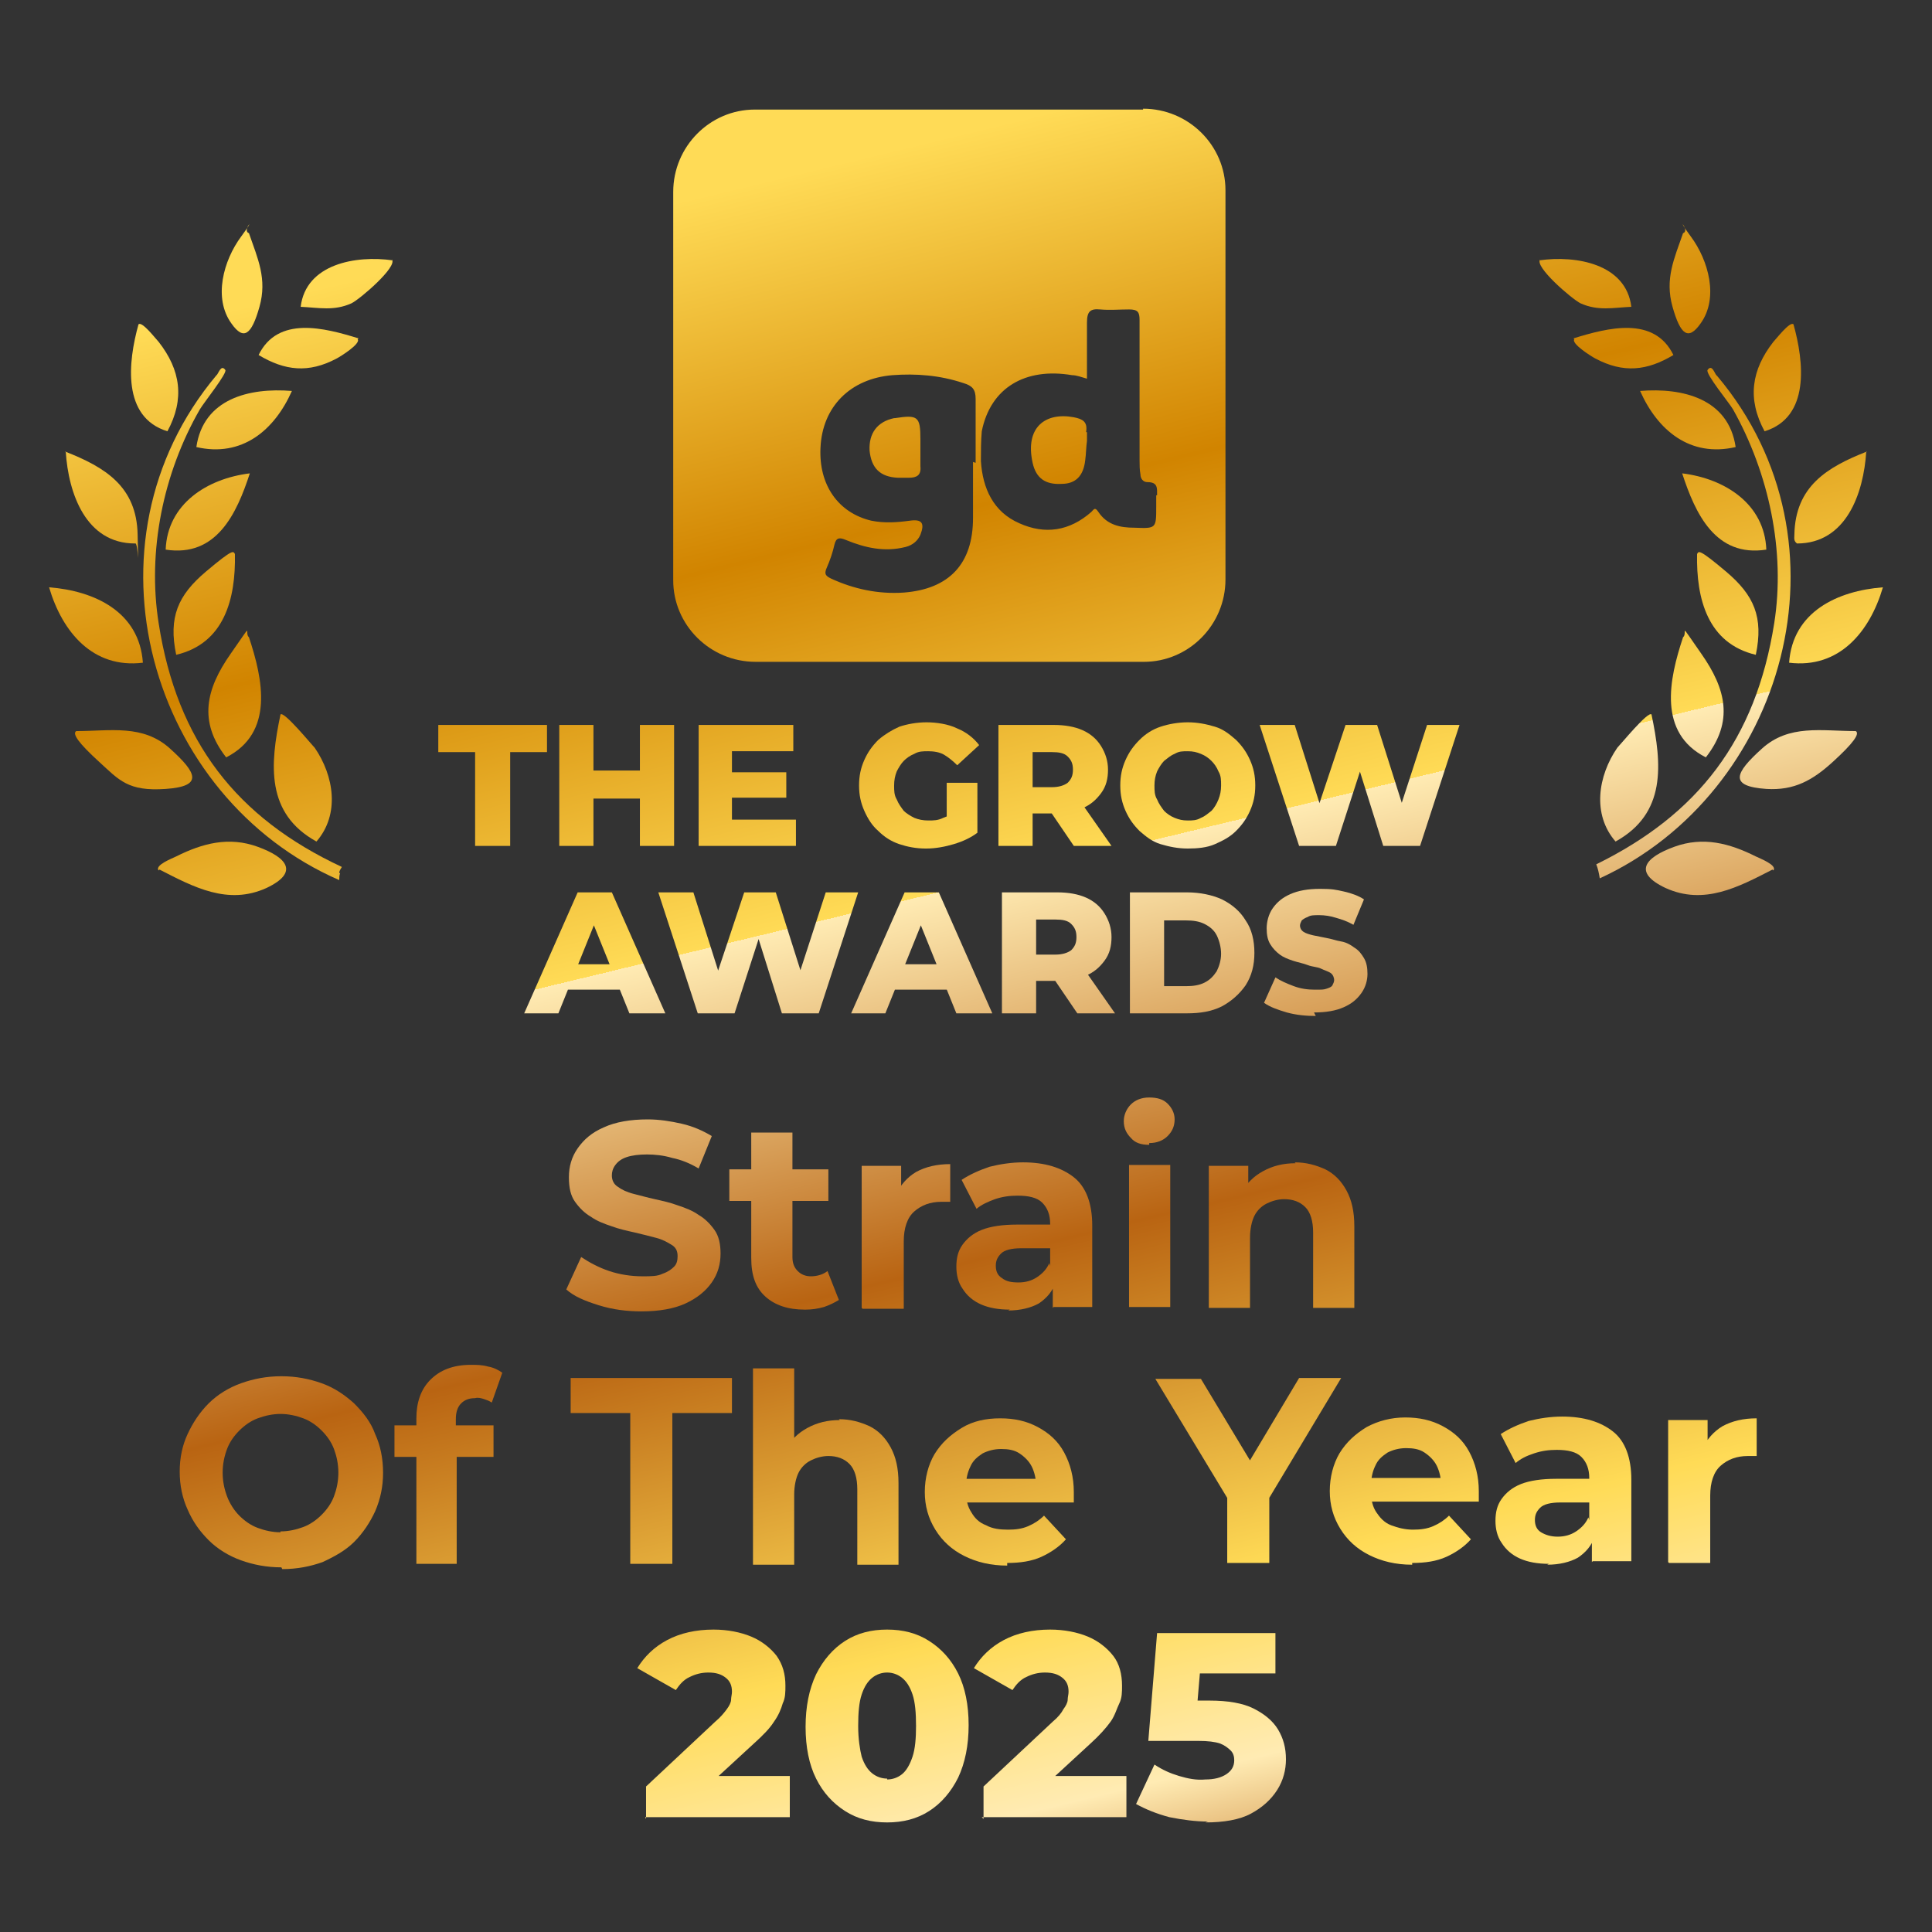 <?xml version="1.0" encoding="UTF-8"?>
<svg id="Layer_1" xmlns="http://www.w3.org/2000/svg" xmlns:xlink="http://www.w3.org/1999/xlink" version="1.1" viewBox="0 0 220.4 220.4">
  <rect x="0" y="0" width="220.4" height="220.4" fill="#333333" stroke="none"/>
  <!-- Generator: Adobe Illustrator 29.1.0, SVG Export Plug-In . SVG Version: 2.1.0 Build 142)  -->
  <defs>
    <style>
      .st0 {
        fill: url(#linear-gradient2);
      }

      .st1 {
        fill: url(#linear-gradient1);
      }

      .st2 {
        fill: url(#linear-gradient9);
      }

      .st3 {
        fill: url(#linear-gradient3);
      }

      .st4 {
        fill: url(#linear-gradient6);
      }

      .st5 {
        fill: url(#linear-gradient8);
      }

      .st6 {
        fill: url(#linear-gradient7);
      }

      .st7 {
        fill: url(#linear-gradient5);
      }

      .st8 {
        fill: url(#linear-gradient4);
      }

      .st9 {
        fill: url(#linear-gradient31);
      }

      .st10 {
        fill: url(#linear-gradient30);
      }

      .st11 {
        fill: url(#linear-gradient38);
      }

      .st12 {
        fill: url(#linear-gradient32);
      }

      .st13 {
        fill: url(#linear-gradient61);
      }

      .st14 {
        fill: url(#linear-gradient60);
      }

      .st15 {
        fill: url(#linear-gradient62);
      }

      .st16 {
        fill: url(#linear-gradient39);
      }

      .st17 {
        fill: url(#linear-gradient34);
      }

      .st18 {
        fill: url(#linear-gradient37);
      }

      .st19 {
        fill: url(#linear-gradient35);
      }

      .st20 {
        fill: url(#linear-gradient33);
      }

      .st21 {
        fill: url(#linear-gradient36);
      }

      .st22 {
        fill: url(#linear-gradient40);
      }

      .st23 {
        fill: url(#linear-gradient41);
      }

      .st24 {
        fill: url(#linear-gradient42);
      }

      .st25 {
        fill: url(#linear-gradient46);
      }

      .st26 {
        fill: url(#linear-gradient48);
      }

      .st27 {
        fill: url(#linear-gradient43);
      }

      .st28 {
        fill: url(#linear-gradient44);
      }

      .st29 {
        fill: url(#linear-gradient47);
      }

      .st30 {
        fill: url(#linear-gradient45);
      }

      .st31 {
        fill: url(#linear-gradient49);
      }

      .st32 {
        fill: url(#linear-gradient50);
      }

      .st33 {
        fill: url(#linear-gradient51);
      }

      .st34 {
        fill: url(#linear-gradient52);
      }

      .st35 {
        fill: url(#linear-gradient59);
      }

      .st36 {
        fill: url(#linear-gradient53);
      }

      .st37 {
        fill: url(#linear-gradient56);
      }

      .st38 {
        fill: url(#linear-gradient54);
      }

      .st39 {
        fill: url(#linear-gradient57);
      }

      .st40 {
        fill: url(#linear-gradient55);
      }

      .st41 {
        fill: url(#linear-gradient58);
      }

      .st42 {
        fill: url(#linear-gradient28);
      }

      .st43 {
        fill: url(#linear-gradient29);
      }

      .st44 {
        fill: url(#linear-gradient18);
      }

      .st45 {
        fill: url(#linear-gradient13);
      }

      .st46 {
        fill: url(#linear-gradient12);
      }

      .st47 {
        fill: url(#linear-gradient15);
      }

      .st48 {
        fill: url(#linear-gradient16);
      }

      .st49 {
        fill: url(#linear-gradient11);
      }

      .st50 {
        fill: url(#linear-gradient10);
      }

      .st51 {
        fill: url(#linear-gradient17);
      }

      .st52 {
        fill: url(#linear-gradient14);
      }

      .st53 {
        fill: url(#linear-gradient19);
      }

      .st54 {
        fill: url(#linear-gradient23);
      }

      .st55 {
        fill: url(#linear-gradient22);
      }

      .st56 {
        fill: url(#linear-gradient24);
      }

      .st57 {
        fill: url(#linear-gradient25);
      }

      .st58 {
        fill: url(#linear-gradient21);
      }

      .st59 {
        fill: url(#linear-gradient20);
      }

      .st60 {
        fill: url(#linear-gradient27);
      }

      .st61 {
        fill: url(#linear-gradient26);
      }

      .st62 {
        fill: url(#linear-gradient);
      }
    </style>
    <linearGradient id="linear-gradient" x1="46.8" y1="30.4" x2="95.8" y2="233.4" gradientUnits="userSpaceOnUse">
      <stop offset="0" stop-color="#ffdb56"/>
      <stop offset=".2" stop-color="#d18400"/>
      <stop offset=".4" stop-color="#ffdb56"/>
      <stop offset=".4" stop-color="#ffebb3"/>
      <stop offset=".6" stop-color="#b96412"/>
      <stop offset=".8" stop-color="#ffdb56"/>
      <stop offset=".9" stop-color="#ffebb3"/>
      <stop offset="1" stop-color="#b96412"/>
    </linearGradient>
    <linearGradient id="linear-gradient1" x1="62.7" y1="26.6" x2="111.7" y2="229.6" xlink:href="#linear-gradient"/>
    <linearGradient id="linear-gradient2" x1="75" y1="23.6" x2="124" y2="226.6" xlink:href="#linear-gradient"/>
    <linearGradient id="linear-gradient3" x1="87.5" y1="20.6" x2="136.5" y2="223.6" xlink:href="#linear-gradient"/>
    <linearGradient id="linear-gradient4" x1="102.1" y1="17" x2="151.1" y2="220" xlink:href="#linear-gradient"/>
    <linearGradient id="linear-gradient5" x1="114.8" y1="14" x2="163.8" y2="217" xlink:href="#linear-gradient"/>
    <linearGradient id="linear-gradient6" x1="1.5" y1="41.3" x2="50.5" y2="244.3" xlink:href="#linear-gradient"/>
    <linearGradient id="linear-gradient7" x1="20.9" y1="36.6" x2="69.9" y2="239.6" xlink:href="#linear-gradient"/>
    <linearGradient id="linear-gradient8" x1="43.4" y1="31.2" x2="92.4" y2="234.2" xlink:href="#linear-gradient"/>
    <linearGradient id="linear-gradient9" x1="59" y1="27.4" x2="108" y2="230.4" xlink:href="#linear-gradient"/>
    <linearGradient id="linear-gradient10" x1="78.6" y1="22.7" x2="127.6" y2="225.7" xlink:href="#linear-gradient"/>
    <linearGradient id="linear-gradient11" x1="108.3" y1="15.5" x2="157.3" y2="218.5" xlink:href="#linear-gradient"/>
    <linearGradient id="linear-gradient12" x1="122.3" y1="12.2" x2="171.3" y2="215.2" xlink:href="#linear-gradient"/>
    <linearGradient id="linear-gradient13" x1="139" y1="8.1" x2="188" y2="211.1" xlink:href="#linear-gradient"/>
    <linearGradient id="linear-gradient14" x1="155.3" y1="4.2" x2="204.3" y2="207.2" xlink:href="#linear-gradient"/>
    <linearGradient id="linear-gradient15" x1="41.1" y1="31.8" x2="90.1" y2="234.8" xlink:href="#linear-gradient"/>
    <linearGradient id="linear-gradient16" x1="60.2" y1="27.1" x2="109.2" y2="230.1" xlink:href="#linear-gradient"/>
    <linearGradient id="linear-gradient17" x1="77.6" y1="23" x2="126.6" y2="226" xlink:href="#linear-gradient"/>
    <linearGradient id="linear-gradient18" x1="94.9" y1="18.8" x2="143.9" y2="221.8" xlink:href="#linear-gradient"/>
    <linearGradient id="linear-gradient19" x1="16.4" y1="37.7" x2="65.4" y2="240.7" xlink:href="#linear-gradient"/>
    <linearGradient id="linear-gradient20" x1="21.7" y1="36.4" x2="70.7" y2="239.4" xlink:href="#linear-gradient"/>
    <linearGradient id="linear-gradient21" x1="10.8" y1="39.1" x2="59.8" y2="242.1" xlink:href="#linear-gradient"/>
    <linearGradient id="linear-gradient22" x1="4.2" y1="40.7" x2="53.2" y2="243.7" xlink:href="#linear-gradient"/>
    <linearGradient id="linear-gradient23" x1="16.7" y1="37.7" x2="65.7" y2="240.7" xlink:href="#linear-gradient"/>
    <linearGradient id="linear-gradient24" x1="3.6" y1="40.8" x2="52.6" y2="243.8" xlink:href="#linear-gradient"/>
    <linearGradient id="linear-gradient25" x1="7.6" y1="39.9" x2="56.6" y2="242.9" xlink:href="#linear-gradient"/>
    <linearGradient id="linear-gradient26" x1="15.9" y1="37.8" x2="64.9" y2="240.8" xlink:href="#linear-gradient"/>
    <linearGradient id="linear-gradient27" x1="16.1" y1="37.8" x2="65.1" y2="240.8" xlink:href="#linear-gradient"/>
    <linearGradient id="linear-gradient28" x1="18.6" y1="37.2" x2="67.6" y2="240.2" xlink:href="#linear-gradient"/>
    <linearGradient id="linear-gradient29" x1="24.9" y1="35.7" x2="73.9" y2="238.7" xlink:href="#linear-gradient"/>
    <linearGradient id="linear-gradient30" x1="39.5" y1="32.1" x2="88.5" y2="235.1" xlink:href="#linear-gradient"/>
    <linearGradient id="linear-gradient31" x1="28.2" y1="34.9" x2="77.2" y2="237.9" xlink:href="#linear-gradient"/>
    <linearGradient id="linear-gradient32" x1="33.6" y1="33.6" x2="82.6" y2="236.6" xlink:href="#linear-gradient"/>
    <linearGradient id="linear-gradient33" x1="173.8" y1="-.3" x2="222.8" y2="202.7" xlink:href="#linear-gradient"/>
    <linearGradient id="linear-gradient34" x1="165" y1="1.9" x2="214" y2="204.9" xlink:href="#linear-gradient"/>
    <linearGradient id="linear-gradient35" x1="171.2" y1=".4" x2="220.2" y2="203.4" xlink:href="#linear-gradient"/>
    <linearGradient id="linear-gradient36" x1="183.8" y1="-2.7" x2="232.8" y2="200.3" xlink:href="#linear-gradient"/>
    <linearGradient id="linear-gradient37" x1="174" y1="-.3" x2="223" y2="202.7" xlink:href="#linear-gradient"/>
    <linearGradient id="linear-gradient38" x1="191.2" y1="-4.5" x2="240.2" y2="198.5" xlink:href="#linear-gradient"/>
    <linearGradient id="linear-gradient39" x1="194" y1="-5.1" x2="243" y2="197.9" xlink:href="#linear-gradient"/>
    <linearGradient id="linear-gradient40" x1="180.1" y1="-1.8" x2="229.1" y2="201.2" xlink:href="#linear-gradient"/>
    <linearGradient id="linear-gradient41" x1="191.3" y1="-4.5" x2="240.3" y2="198.5" xlink:href="#linear-gradient"/>
    <linearGradient id="linear-gradient42" x1="182.1" y1="-2.3" x2="231.1" y2="200.7" xlink:href="#linear-gradient"/>
    <linearGradient id="linear-gradient43" x1="180.6" y1="-1.9" x2="229.6" y2="201.1" xlink:href="#linear-gradient"/>
    <linearGradient id="linear-gradient44" x1="173" y1="0" x2="222" y2="202.9" xlink:href="#linear-gradient"/>
    <linearGradient id="linear-gradient45" x1="184.1" y1="-2.8" x2="233.1" y2="200.2" xlink:href="#linear-gradient"/>
    <linearGradient id="linear-gradient46" x1="175.5" y1="-.7" x2="224.5" y2="202.3" xlink:href="#linear-gradient"/>
    <linearGradient id="linear-gradient47" x1="43.3" y1="31.2" x2="92.3" y2="234.2" xlink:href="#linear-gradient"/>
    <linearGradient id="linear-gradient48" x1="55.6" y1="28.3" x2="104.6" y2="231.3" xlink:href="#linear-gradient"/>
    <linearGradient id="linear-gradient49" x1="69.5" y1="24.9" x2="118.5" y2="227.9" xlink:href="#linear-gradient"/>
    <linearGradient id="linear-gradient50" x1="88.6" y1="20.3" x2="137.6" y2="223.3" xlink:href="#linear-gradient"/>
    <linearGradient id="linear-gradient51" x1="102.1" y1="17" x2="151.1" y2="220" xlink:href="#linear-gradient"/>
    <linearGradient id="linear-gradient52" x1="117.1" y1="13.4" x2="166.1" y2="216.4" xlink:href="#linear-gradient"/>
    <linearGradient id="linear-gradient53" x1="137.2" y1="8.6" x2="186.2" y2="211.6" xlink:href="#linear-gradient"/>
    <linearGradient id="linear-gradient54" x1="47.2" y1="30.3" x2="96.2" y2="233.3" xlink:href="#linear-gradient"/>
    <linearGradient id="linear-gradient55" x1="68" y1="25.3" x2="117" y2="228.3" xlink:href="#linear-gradient"/>
    <linearGradient id="linear-gradient56" x1="82.5" y1="21.8" x2="131.5" y2="224.8" xlink:href="#linear-gradient"/>
    <linearGradient id="linear-gradient57" x1="98.1" y1="18" x2="147.1" y2="221" xlink:href="#linear-gradient"/>
    <linearGradient id="linear-gradient58" x1="112.6" y1="14.5" x2="161.6" y2="217.5" xlink:href="#linear-gradient"/>
    <linearGradient id="linear-gradient59" x1="126.4" y1="11.2" x2="175.4" y2="214.2" xlink:href="#linear-gradient"/>
    <linearGradient id="linear-gradient60" x1="112.1" y1="14.6" x2="161.1" y2="217.6" xlink:href="#linear-gradient"/>
    <linearGradient id="linear-gradient61" x1="101.8" y1="17.1" x2="150.8" y2="220.1" xlink:href="#linear-gradient"/>
    <linearGradient id="linear-gradient62" x1="94.5" y1="18.9" x2="143.5" y2="221.9" xlink:href="#linear-gradient"/>
  </defs>
  <g>
    <path class="st62" d="M73.2,149.6c-1.7,0-3.3-.2-4.9-.7-1.6-.5-2.8-1-3.7-1.8l1.7-3.7c.9.6,2,1.2,3.2,1.6,1.2.4,2.5.6,3.8.6,1,0,1.7,0,2.3-.3.6-.2,1-.5,1.3-.8.3-.3.4-.7.4-1.2,0-.6-.2-1-.7-1.3s-1-.6-1.8-.8-1.5-.4-2.4-.6c-.9-.2-1.8-.4-2.6-.7-.9-.3-1.7-.6-2.4-1.1-.7-.4-1.3-1-1.8-1.7s-.7-1.6-.7-2.8c0-1.2.3-2.3,1-3.3.7-1,1.6-1.8,3-2.4,1.3-.6,3-.9,5-.9,1.3,0,2.6.2,3.9.5s2.4.8,3.4,1.4l-1.5,3.7c-1-.6-2-1-3-1.2-1-.3-2-.4-2.9-.4-.9,0-1.7.1-2.3.3-.6.2-1,.5-1.3.9s-.4.8-.4,1.2c0,.5.2,1,.7,1.3.4.3,1,.6,1.8.8s1.5.4,2.4.6c.9.2,1.8.4,2.6.7.9.3,1.7.6,2.4,1.1.7.4,1.3,1,1.8,1.7s.7,1.6.7,2.7c0,1.2-.3,2.3-1,3.3-.7,1-1.7,1.8-3,2.4-1.3.6-3,.9-5,.9Z"/>
    <path class="st1" d="M83.2,137v-3.6s11.3,0,11.3,0v3.6s-11.3,0-11.3,0ZM91.8,149.4c-1.9,0-3.4-.5-4.5-1.5-1.1-1-1.6-2.4-1.6-4.4v-14.3s4.7,0,4.7,0v14.2c0,.7.2,1.2.6,1.6.4.4.9.6,1.5.6.7,0,1.4-.2,1.9-.6l1.3,3.3c-.5.3-1.1.6-1.7.8-.7.2-1.4.3-2.1.3Z"/>
    <path class="st0" d="M98.3,149.2v-16.2s4.5,0,4.5,0v4.6s-.6-1.3-.6-1.3c.5-1.1,1.3-2,2.3-2.6,1.1-.6,2.4-.9,3.9-.9v4.3c-.2,0-.4,0-.5,0s-.3,0-.5,0c-1.3,0-2.3.4-3.1,1.1-.8.7-1.2,1.9-1.2,3.4v7.7s-4.7,0-4.7,0Z"/>
    <path class="st3" d="M115.2,149.4c-1.3,0-2.4-.2-3.3-.6-.9-.4-1.6-1-2.1-1.8-.5-.7-.7-1.6-.7-2.5,0-1,.2-1.8.7-2.5.5-.7,1.2-1.3,2.2-1.7,1-.4,2.4-.6,4-.6h4.3s0,2.7,0,2.7h-3.8c-1.1,0-1.9.2-2.3.6s-.6.8-.6,1.4c0,.6.2,1.1.7,1.4.5.4,1.1.5,1.9.5.8,0,1.5-.2,2.1-.6.6-.4,1.1-.9,1.4-1.6l.7,2.2c-.3,1-1,1.8-1.9,2.4-.9.5-2.1.8-3.5.8ZM120.1,149.2v-3.2s-.3-.7-.3-.7v-5.7c0-1-.3-1.8-.9-2.4-.6-.6-1.6-.8-2.8-.8-.9,0-1.7.1-2.6.4-.8.3-1.5.6-2.1,1.1l-1.7-3.3c.9-.6,2-1.1,3.2-1.5,1.2-.3,2.5-.5,3.8-.5,2.5,0,4.4.6,5.8,1.7s2.1,3,2.1,5.5v9.3s-4.4,0-4.4,0Z"/>
    <path class="st8" d="M131.1,130.6c-.9,0-1.6-.2-2.1-.8-.5-.5-.8-1.1-.8-1.9,0-.7.3-1.4.8-1.9.5-.5,1.2-.8,2.1-.8.9,0,1.6.2,2.1.7.5.5.8,1.1.8,1.8,0,.8-.3,1.4-.8,1.9s-1.2.8-2.1.8ZM128.8,149.1v-16.2s4.7,0,4.7,0v16.2s-4.7,0-4.7,0Z"/>
    <path class="st7" d="M147.7,132.6c1.3,0,2.4.3,3.5.8,1,.5,1.8,1.3,2.4,2.4s.9,2.4.9,4.1v9.3s-4.7,0-4.7,0v-8.6c0-1.3-.3-2.3-.9-2.9-.6-.6-1.4-.9-2.4-.9-.7,0-1.4.2-2,.5-.6.3-1.1.8-1.4,1.4-.3.6-.5,1.5-.5,2.5v8s-4.7,0-4.7,0v-16.2s4.5,0,4.5,0v4.5s-.8-1.4-.8-1.4c.6-1.1,1.4-1.9,2.5-2.5,1.1-.6,2.3-.9,3.7-.9Z"/>
    <path class="st4" d="M32.1,178.8c-1.7,0-3.2-.3-4.6-.8-1.4-.5-2.7-1.3-3.7-2.3-1-1-1.8-2.1-2.4-3.5-.6-1.3-.9-2.8-.9-4.3,0-1.6.3-3,.9-4.3.6-1.3,1.4-2.5,2.4-3.5,1-1,2.3-1.8,3.7-2.3s2.9-.8,4.6-.8c1.7,0,3.2.3,4.6.8,1.4.5,2.6,1.3,3.7,2.3,1,1,1.9,2.1,2.4,3.5.6,1.3.9,2.8.9,4.4,0,1.6-.3,3-.9,4.4-.6,1.3-1.4,2.5-2.4,3.5s-2.3,1.7-3.6,2.3c-1.4.5-2.9.8-4.6.8ZM32,174.7c.9,0,1.8-.2,2.6-.5s1.5-.8,2.1-1.4,1.1-1.3,1.4-2.1c.3-.8.5-1.7.5-2.7,0-1-.2-1.9-.5-2.7s-.8-1.5-1.4-2.1-1.3-1.1-2.1-1.4c-.8-.3-1.7-.5-2.6-.5-.9,0-1.8.2-2.6.5s-1.5.8-2.1,1.4c-.6.6-1.1,1.3-1.4,2.1-.3.8-.5,1.7-.5,2.7,0,1,.2,1.9.5,2.7.3.8.8,1.6,1.4,2.2.6.6,1.3,1.1,2.1,1.4.8.3,1.7.5,2.6.5Z"/>
    <path class="st6" d="M45,166.2v-3.6s11.3,0,11.3,0v3.6s-11.3,0-11.3,0ZM47.5,178.4v-16.6c0-1.8.5-3.3,1.6-4.4,1.1-1.1,2.6-1.7,4.6-1.7.7,0,1.3,0,2,.2.6.1,1.2.4,1.6.7l-1.2,3.4c-.3-.2-.6-.3-.9-.4s-.7-.2-1-.1c-.7,0-1.2.2-1.6.6-.4.4-.6,1-.6,1.8v1.5s.1,2,.1,2v13s-4.7,0-4.7,0Z"/>
    <path class="st5" d="M71.9,178.4v-17.2s-6.8,0-6.8,0v-4s18.4,0,18.4,0v4s-6.8,0-6.8,0v17.2s-4.9,0-4.9,0Z"/>
    <path class="st2" d="M95.7,161.9c1.3,0,2.4.3,3.5.8,1,.5,1.8,1.3,2.4,2.4s.9,2.4.9,4.1v9.3s-4.7,0-4.7,0v-8.6c0-1.3-.3-2.3-.9-2.9s-1.4-.9-2.4-.9c-.7,0-1.4.2-2,.5-.6.3-1.1.8-1.4,1.4-.3.6-.5,1.5-.5,2.5v8s-4.7,0-4.7,0v-22.4s4.7,0,4.7,0v10.7s-1-1.4-1-1.4c.6-1.1,1.4-1.9,2.5-2.5,1.1-.6,2.3-.9,3.7-.9Z"/>
    <path class="st50" d="M114.9,178.6c-1.9,0-3.5-.4-4.9-1.1s-2.5-1.7-3.3-3c-.8-1.3-1.2-2.7-1.2-4.3,0-1.6.4-3.1,1.1-4.3.8-1.3,1.8-2.2,3.1-3s2.8-1.1,4.4-1.1c1.6,0,3,.3,4.3,1,1.3.7,2.3,1.6,3,2.9.7,1.3,1.1,2.8,1.1,4.5,0,.2,0,.4,0,.6s0,.4,0,.6h-13.2s0-2.7,0-2.7h10.7s-1.8.8-1.8.8c0-.8-.2-1.6-.5-2.2-.3-.6-.8-1.1-1.4-1.5s-1.3-.5-2.1-.5c-.8,0-1.5.2-2.1.5-.6.4-1.1.8-1.4,1.5-.3.6-.5,1.4-.5,2.2v.7c0,.9.2,1.7.6,2.3.4.7.9,1.2,1.7,1.5.7.4,1.6.5,2.5.5.9,0,1.6-.1,2.3-.4.7-.3,1.3-.7,1.8-1.2l2.5,2.7c-.7.8-1.7,1.5-2.8,2-1.1.5-2.4.7-3.9.7Z"/>
    <path class="st49" d="M140,178.3v-8.6s1.1,3,1.1,3l-9.3-15.4h5.2s7.1,11.8,7.1,11.8h-3s7.1-11.9,7.1-11.9h4.8s-9.3,15.5-9.3,15.5l1.1-3v8.6s-4.9,0-4.9,0Z"/>
    <path class="st46" d="M161.1,178.5c-1.9,0-3.5-.4-4.9-1.1-1.4-.7-2.5-1.7-3.3-3-.8-1.3-1.2-2.7-1.2-4.3,0-1.6.4-3.1,1.1-4.3.8-1.3,1.8-2.2,3.1-3,1.3-.7,2.8-1.1,4.4-1.1,1.6,0,3,.3,4.3,1,1.3.7,2.3,1.6,3,2.9.7,1.3,1.1,2.8,1.1,4.5,0,.2,0,.4,0,.6,0,.2,0,.4,0,.6h-13.2s0-2.7,0-2.7h10.7s-1.8.8-1.8.8c0-.8-.2-1.6-.5-2.2-.3-.6-.8-1.1-1.4-1.5-.6-.4-1.3-.5-2.1-.5-.8,0-1.5.2-2.1.5-.6.4-1.1.8-1.4,1.5-.3.6-.5,1.4-.5,2.3v.7c0,.9.2,1.7.6,2.3s.9,1.2,1.7,1.5,1.6.5,2.5.5c.9,0,1.6-.1,2.3-.4.7-.3,1.3-.7,1.8-1.2l2.5,2.7c-.7.8-1.7,1.5-2.8,2-1.1.5-2.4.7-3.9.7Z"/>
    <path class="st45" d="M176.7,178.4c-1.3,0-2.4-.2-3.3-.6s-1.6-1-2.1-1.8c-.5-.7-.7-1.6-.7-2.5,0-1,.2-1.8.7-2.5.5-.7,1.2-1.3,2.2-1.7,1-.4,2.4-.6,4-.6h4.3s0,2.7,0,2.7h-3.8c-1.1,0-1.9.2-2.3.6-.4.4-.6.8-.6,1.4,0,.6.2,1.1.7,1.4s1.1.5,1.9.5c.8,0,1.5-.2,2.1-.6.6-.4,1.1-.9,1.4-1.6l.7,2.2c-.3,1-1,1.8-1.9,2.4-.9.5-2.1.8-3.5.8ZM181.6,178.2v-3.2s-.3-.7-.3-.7v-5.7c0-1-.3-1.8-.9-2.4s-1.6-.8-2.8-.8c-.9,0-1.7.1-2.6.4s-1.5.6-2.1,1.1l-1.7-3.3c.9-.6,2-1.1,3.2-1.5,1.2-.3,2.5-.5,3.8-.5,2.5,0,4.4.6,5.8,1.7s2.1,3,2.1,5.5v9.3s-4.4,0-4.4,0Z"/>
    <path class="st52" d="M190.3,178.2v-16.2s4.5,0,4.5,0v4.6s-.6-1.3-.6-1.3c.5-1.1,1.3-2,2.3-2.6,1.1-.6,2.4-.9,3.9-.9v4.3c-.2,0-.4,0-.5,0s-.3,0-.5,0c-1.3,0-2.3.4-3.1,1.1-.8.7-1.2,1.9-1.2,3.4v7.7s-4.7,0-4.7,0Z"/>
    <path class="st47" d="M73.7,207.5v-3.7s7.9-7.4,7.9-7.4c.6-.5,1-1,1.3-1.4.3-.4.5-.8.5-1.1,0-.3.1-.6.1-.9,0-.7-.2-1.2-.7-1.6-.5-.4-1.1-.6-2-.6-.8,0-1.5.2-2.1.5-.7.3-1.2.9-1.6,1.5l-4.4-2.5c.8-1.3,1.9-2.4,3.4-3.2s3.3-1.2,5.3-1.2c1.6,0,3.1.3,4.3.8,1.2.5,2.2,1.3,2.9,2.2.7,1,1,2.1,1,3.4,0,.7,0,1.4-.3,2-.2.7-.5,1.4-1,2.1-.5.8-1.3,1.6-2.3,2.5l-6.3,5.8-1-2.1h11.4s0,4.7,0,4.7h-16.5Z"/>
    <path class="st48" d="M101.2,207.9c-1.8,0-3.4-.4-4.8-1.3s-2.5-2.1-3.3-3.7-1.2-3.6-1.2-5.9c0-2.3.4-4.3,1.2-6,.8-1.6,1.9-2.9,3.3-3.8,1.4-.9,3-1.3,4.8-1.3,1.8,0,3.4.4,4.8,1.3s2.5,2.1,3.3,3.7c.8,1.6,1.2,3.6,1.2,5.9,0,2.3-.4,4.3-1.2,6-.8,1.6-1.9,2.9-3.3,3.8-1.4.9-3,1.3-4.8,1.3ZM101.2,203c.6,0,1.2-.2,1.7-.6.5-.4.9-1.1,1.2-2,.3-.9.4-2.1.4-3.5,0-1.5-.1-2.7-.4-3.6-.3-.9-.7-1.5-1.2-1.9-.5-.4-1.1-.6-1.7-.6s-1.2.2-1.7.6c-.5.4-.9,1-1.2,1.9-.3.9-.4,2.1-.4,3.6,0,1.5.2,2.7.4,3.5.3.9.7,1.5,1.2,1.9.5.4,1.1.6,1.7.6Z"/>
    <path class="st51" d="M112.2,207.5v-3.7s7.9-7.4,7.9-7.4c.6-.5,1-1,1.2-1.4.3-.4.5-.8.5-1.1s.1-.6.1-.9c0-.7-.2-1.2-.7-1.6-.5-.4-1.1-.6-2-.6-.8,0-1.5.2-2.1.5-.7.3-1.2.9-1.6,1.5l-4.4-2.5c.8-1.3,1.9-2.4,3.4-3.2,1.5-.8,3.3-1.2,5.3-1.2,1.6,0,3.1.3,4.3.8,1.2.5,2.2,1.3,2.9,2.2s1,2.1,1,3.4c0,.7,0,1.4-.3,2s-.5,1.4-1,2.1-1.3,1.6-2.3,2.5l-6.3,5.8-1-2.1h11.4s0,4.7,0,4.7h-16.5Z"/>
    <path class="st44" d="M137.8,207.8c-1.4,0-2.9-.2-4.4-.5-1.5-.4-2.7-.9-3.8-1.5l2.1-4.5c.9.6,1.8,1,2.8,1.3,1,.3,2,.5,3,.4,1,0,1.8-.2,2.4-.6.6-.4.9-.9.9-1.6,0-.4-.1-.8-.4-1.1s-.7-.6-1.2-.8c-.6-.2-1.4-.3-2.5-.3h-5.7s1-12.3,1-12.3h13.5s0,4.6,0,4.6h-11.4s3-2.6,3-2.6l-.7,8.3-3.1-2.6h4.7c2.1,0,3.8.3,5,.9s2.2,1.4,2.8,2.4c.6,1,.9,2.1.9,3.4,0,1.2-.3,2.4-1,3.5-.7,1.1-1.7,2-3,2.7s-3.1,1-5.2,1Z"/>
  </g>
  <g>
    <g>
      <path class="st53" d="M38.7,99.6c0-.3.2-.5.3-.7-12-5.6-18.8-14.3-20.9-27.8-1.3-8.2.5-17.1,4.7-24.4.4-.7,3.2-4.2,2.9-4.5-.5-.7-.8.5-1,.6-16.1,19.2-7.6,48.2,14,57.6,0-.3,0-.5.1-.8Z"/>
      <path class="st59" d="M32,81.5c.4-.4,3.5,3.4,3.9,3.8,2.2,3.2,2.9,7.6.2,10.7-5.8-3.2-5.3-8.8-4.1-14.5Z"/>
      <path class="st58" d="M18.1,99.3c-.5-.6,1.6-1.4,2-1.6,3-1.5,6-2.3,9.3-1.1s4.8,2.9,1,4.7c-4.4,2-8.3-.1-12.2-2.1Z"/>
      <path class="st55" d="M8.7,83.4c3.9,0,7.6-.8,10.7,2s3.8,4.3-.5,4.6-5.3-1-7.6-3.1-3.1-3.2-2.6-3.5Z"/>
      <path class="st54" d="M28.4,72.7c1.6,4.8,2.9,10.9-2.6,13.7-3.2-4.1-2.3-7.8.5-11.8s1.5-2.4,2.1-1.9Z"/>
      <path class="st56" d="M16.3,75.6c-5.7.7-9.2-3.5-10.7-8.6,5.2.4,10.3,2.8,10.7,8.6Z"/>
      <path class="st57" d="M7.4,51.5c4.6,1.8,8.2,4,8.3,9.5s.1.7-.3,1c-5.6,0-7.6-5.7-7.9-10.5Z"/>
      <path class="st61" d="M26.8,63.2c.1,5.1-1.2,10.2-6.7,11.5-.9-4.3.2-6.8,3.4-9.5s3.1-2.3,3.3-2Z"/>
      <path class="st60" d="M19.1,49.2c-5.2-1.6-4.5-7.9-3.3-12.2.4-.4,2,1.7,2.3,2,2.5,3.2,3,6.5,1,10.2Z"/>
      <path class="st42" d="M28.5,54c-1.5,4.6-3.8,9.6-9.6,8.7.2-5.2,4.7-8.1,9.6-8.7Z"/>
      <path class="st43" d="M33.3,44.6c-2,4.5-5.7,7.6-10.9,6.4.8-5.5,6-6.8,10.9-6.4Z"/>
      <path class="st10" d="M44.7,29.6c.7.8-3.6,4.5-4.6,5-2,.9-3.7.5-5.8.4.6-4.9,6.3-5.9,10.5-5.3Z"/>
      <path class="st9" d="M28.4,26.6c1,2.9,2.1,5.2,1.2,8.4s-1.8,3.9-3.2,1.9c-2.1-2.9-.9-7.2,1.1-9.9s0-.7.9-.4Z"/>
      <path class="st12" d="M40.8,38.7c.4.5-2,2-2.4,2.2-3.2,1.7-5.9,1.4-8.9-.4,2.2-4.5,7.5-3.1,11.4-1.9Z"/>
    </g>
    <g>
      <path class="st20" d="M195.8,42.8c-.2-.2-.5-1.3-1-.6-.3.4,2.5,3.8,2.9,4.5,4.1,7.3,6,16.2,4.7,24.4-2.1,13.3-8.7,21.8-20.3,27.5.2.5.3,1,.4,1.6,21.1-9.7,29.4-38.3,13.4-57.3Z"/>
      <path class="st17" d="M188.4,81.5c-.4-.4-3.5,3.4-3.9,3.8-2.2,3.2-2.9,7.6-.2,10.7,5.8-3.2,5.3-8.8,4.1-14.5Z"/>
      <path class="st19" d="M202.3,99.3c.5-.6-1.6-1.4-2-1.6-3-1.5-6-2.3-9.3-1.1s-4.8,2.9-1,4.7c4.4,2,8.3-.1,12.2-2.1Z"/>
      <path class="st21" d="M211.7,83.4c-3.9,0-7.6-.8-10.7,2s-3.8,4.3.5,4.6c3.2.2,5.3-1,7.6-3.1s3.1-3.2,2.6-3.5Z"/>
      <path class="st18" d="M192,72.7c-1.6,4.8-2.9,10.9,2.6,13.7,3.2-4.1,2.3-7.8-.5-11.8s-1.5-2.4-2.1-1.9Z"/>
      <path class="st11" d="M204.1,75.6c5.7.7,9.2-3.5,10.7-8.6-5.2.4-10.3,2.8-10.7,8.6Z"/>
      <path class="st16" d="M213,51.5c-4.6,1.8-8.2,4-8.3,9.5,0,.4-.1.7.3,1,5.6,0,7.6-5.7,7.9-10.5Z"/>
      <path class="st22" d="M193.6,63.2c-.1,5.1,1.2,10.2,6.7,11.5.9-4.3-.2-6.8-3.4-9.5s-3.1-2.3-3.3-2Z"/>
      <path class="st23" d="M201.3,49.2c5.2-1.6,4.5-7.9,3.3-12.2-.4-.4-2,1.7-2.3,2-2.5,3.2-3,6.5-1,10.2Z"/>
      <path class="st24" d="M191.9,54c1.5,4.6,3.8,9.6,9.6,8.7-.2-5.2-4.7-8.1-9.6-8.7Z"/>
      <path class="st27" d="M187.1,44.6c2,4.5,5.7,7.6,10.9,6.4-.8-5.5-6-6.8-10.9-6.4Z"/>
      <path class="st28" d="M175.7,29.6c-.7.8,3.6,4.5,4.6,5,2,.9,3.7.5,5.8.4-.6-4.9-6.3-5.9-10.5-5.3Z"/>
      <path class="st30" d="M192,26.6c-1,2.9-2.1,5.2-1.2,8.4s1.8,3.9,3.2,1.9c2.1-2.9.9-7.2-1.1-9.9s0-.7-.9-.4Z"/>
      <path class="st25" d="M179.6,38.7c-.4.5,2,2,2.4,2.2,3.2,1.7,5.9,1.4,8.9-.4-2.2-4.5-7.5-3.1-11.4-1.9Z"/>
    </g>
    <g>
      <path class="st29" d="M54.2,96.5v-10.7h-4.2v-3.1h12.4v3.1h-4.2v10.7h-3.9Z"/>
      <path class="st26" d="M67.7,96.5h-3.9v-13.8h3.9v13.8ZM73.3,91.1h-5.9v-3.2h5.9v3.2ZM73,82.7h3.9v13.8h-3.9v-13.8Z"/>
      <path class="st31" d="M83.6,93.5h7.2v3h-11.1v-13.8h10.8v3h-7v7.8ZM83.3,88.1h6.4v2.9h-6.4v-2.9Z"/>
      <path class="st32" d="M105.6,96.8c-1.1,0-2.1-.2-3-.5-.9-.3-1.7-.8-2.4-1.5-.7-.6-1.2-1.4-1.6-2.3-.4-.9-.6-1.8-.6-2.9s.2-2,.6-2.9c.4-.9.9-1.6,1.6-2.3.7-.6,1.5-1.1,2.4-1.5.9-.3,2-.5,3.1-.5s2.5.2,3.5.7c1,.4,1.9,1.1,2.5,1.9l-2.5,2.3c-.5-.5-1-.9-1.5-1.2s-1.2-.4-1.8-.4-1.1,0-1.6.3c-.5.2-.9.5-1.2.8-.3.3-.6.8-.8,1.2-.2.5-.3,1-.3,1.6s0,1.1.3,1.6c.2.5.5.9.8,1.3.3.3.8.6,1.2.8.5.2,1,.3,1.6.3s1.1,0,1.7-.3c.6-.2,1.1-.5,1.7-1l2.2,2.7c-.8.6-1.7,1-2.7,1.3-1,.3-2.1.5-3.1.5ZM108,94.5v-5.2h3.5v5.7l-3.5-.5Z"/>
      <path class="st33" d="M113.9,96.5v-13.8h6.3c1.3,0,2.4.2,3.3.6.9.4,1.6,1,2.1,1.8.5.8.8,1.7.8,2.7s-.2,1.9-.8,2.7-1.2,1.3-2.1,1.7c-.9.4-2,.6-3.3.6h-4.1l1.7-1.6v5.3h-3.9ZM117.8,91.6l-1.7-1.8h3.9c.8,0,1.4-.2,1.8-.5.4-.4.6-.8.6-1.5s-.2-1.1-.6-1.5c-.4-.4-1-.5-1.8-.5h-3.9l1.7-1.8v7.6ZM122.5,96.5l-3.4-5h4.2l3.5,5h-4.2Z"/>
      <path class="st34" d="M135.5,96.8c-1.1,0-2.1-.2-3.1-.5s-1.7-.9-2.4-1.5c-.7-.7-1.2-1.4-1.6-2.3-.4-.9-.6-1.8-.6-2.9s.2-2,.6-2.9c.4-.9.9-1.6,1.6-2.3.7-.7,1.5-1.2,2.4-1.5s2-.5,3.1-.5,2.1.2,3.1.5,1.7.9,2.4,1.5c.7.7,1.2,1.4,1.6,2.3.4.9.6,1.8.6,2.9s-.2,2-.6,2.9-.9,1.6-1.6,2.3-1.5,1.1-2.4,1.5-2,.5-3.1.5ZM135.5,93.6c.5,0,1,0,1.5-.3.5-.2.8-.5,1.2-.8.3-.3.6-.8.8-1.3.2-.5.3-1,.3-1.6s0-1.1-.3-1.6c-.2-.5-.5-.9-.8-1.2-.3-.3-.7-.6-1.2-.8-.5-.2-.9-.3-1.5-.3s-1,0-1.5.3c-.5.2-.8.5-1.2.8-.3.3-.6.8-.8,1.2-.2.5-.3,1-.3,1.6s0,1.1.3,1.6c.2.5.5.9.8,1.3.3.3.7.6,1.2.8s.9.3,1.5.3Z"/>
      <path class="st36" d="M148.2,96.5l-4.5-13.8h4l3.8,12h-2l4-12h3.6l3.8,12h-2l3.9-12h3.7l-4.5,13.8h-4.2l-3.2-10.2h1.1l-3.3,10.2h-4.2Z"/>
      <path class="st38" d="M59.8,115.6l6.1-13.8h3.9l6.1,13.8h-4.1l-4.8-11.9h1.5l-4.8,11.9h-4ZM63.1,112.9l1-2.9h6.8l1,2.9h-8.8Z"/>
      <path class="st40" d="M79.6,115.6l-4.5-13.8h4l3.8,12h-2l4-12h3.6l3.8,12h-2l3.9-12h3.7l-4.5,13.8h-4.2l-3.2-10.2h1.1l-3.3,10.2h-4.2Z"/>
      <path class="st37" d="M97.1,115.6l6.1-13.8h3.9l6.1,13.8h-4.1l-4.8-11.9h1.5l-4.8,11.9h-4ZM100.5,112.9l1-2.9h6.8l1,2.9h-8.8Z"/>
      <path class="st39" d="M114.3,115.6v-13.8h6.3c1.3,0,2.4.2,3.3.6.9.4,1.6,1,2.1,1.8.5.8.8,1.7.8,2.7s-.2,1.9-.8,2.7-1.2,1.3-2.1,1.7-2,.6-3.3.6h-4.1l1.7-1.6v5.3h-3.9ZM118.2,110.7l-1.7-1.8h3.9c.8,0,1.4-.2,1.8-.5.4-.4.6-.8.6-1.5s-.2-1.1-.6-1.5c-.4-.4-1-.5-1.8-.5h-3.9l1.7-1.8v7.6ZM122.9,115.6l-3.4-5h4.2l3.5,5h-4.2Z"/>
      <path class="st41" d="M128.9,115.6v-13.8h6.5c1.5,0,2.9.3,4,.8,1.2.6,2.1,1.4,2.7,2.4.7,1,1,2.3,1,3.7s-.3,2.6-1,3.7c-.7,1-1.6,1.8-2.7,2.4-1.2.6-2.5.8-4,.8h-6.5ZM132.8,112.5h2.5c.8,0,1.5-.1,2.1-.4s1-.7,1.4-1.3c.3-.6.5-1.3.5-2s-.2-1.5-.5-2.1-.8-1-1.4-1.3-1.3-.4-2.1-.4h-2.5v7.6Z"/>
      <path class="st35" d="M150.1,115.9c-1.1,0-2.2-.1-3.3-.4-1-.3-1.9-.6-2.6-1.1l1.3-2.9c.6.4,1.3.7,2.1,1,.8.3,1.6.4,2.4.4s1,0,1.3-.1.6-.2.7-.4.2-.4.2-.6-.1-.6-.4-.8-.7-.3-1.1-.5-1-.2-1.5-.4-1.1-.3-1.7-.5c-.6-.2-1.1-.4-1.5-.7s-.8-.7-1.1-1.2c-.3-.5-.4-1.1-.4-1.8s.2-1.6.7-2.3,1.1-1.2,2-1.6c.9-.4,2-.6,3.4-.6s1.8.1,2.7.3,1.7.5,2.3.9l-1.2,2.9c-.7-.4-1.3-.6-2-.8-.6-.2-1.3-.3-1.9-.3s-1,0-1.3.2c-.3.1-.6.3-.7.4-.1.2-.2.4-.2.6s.1.5.4.7.7.3,1.1.4c.5.1,1,.2,1.5.3.6.1,1.1.3,1.7.4s1.1.4,1.5.7c.5.3.8.7,1.1,1.2.3.5.4,1.1.4,1.8s-.2,1.5-.7,2.2-1.1,1.2-2,1.6-2,.6-3.4.6Z"/>
    </g>
    <g>
      <path class="st14" d="M123.9,49.3c.2-1.2-.4-1.5-1.4-1.7-3.2-.6-5.6,1.1-4.7,5.2.4,1.8,1.5,2.5,3.3,2.4,1.6,0,2.5-.9,2.7-2.7.1-.7.1-1.5.2-2.2,0,0,0,0,0,0,0-.3,0-.7,0-1Z"/>
      <path class="st13" d="M130.4,12.5h-44.3c-5.1,0-9.3,4.2-9.3,9.4v44.3c0,5.1,4.2,9.3,9.4,9.3h44.3c5.1,0,9.3-4.2,9.3-9.4V21.7c0-5.1-4.2-9.3-9.4-9.3ZM111,52.7c0,2.1,0,4.3,0,6.4,0,5.2-2.7,8.1-7.9,8.5-2.9.2-5.7-.4-8.3-1.6-.6-.3-.8-.5-.5-1.2.4-.9.7-1.8.9-2.7.2-.8.6-.8,1.3-.5,2.2.9,4.4,1.4,6.8.8.8-.2,1.4-.7,1.7-1.4.5-1.3.2-1.8-1.2-1.6-1.5.2-2.9.3-4.4,0-3.8-.9-6-4.1-5.8-8.3.2-4.7,3.4-7.9,8.2-8.3,2.7-.2,5.4,0,8.1.9,1,.3,1.4.7,1.4,1.8,0,2.4,0,4.9,0,7.3ZM131.9,56.5c0,.4,0,.8,0,1.3,0,2.5,0,2.5-2.5,2.4-1.6,0-3.1-.3-4.1-1.8-.4-.6-.5-.3-.8,0-2.5,2.2-5.3,2.6-8.2,1.3-3-1.3-4.2-4-4.4-7.1,0-1.1,0-2.3.1-3.4,1-5,5-7.3,10.3-6.4.5,0,1,.2,1.7.4,0-2.2,0-4.3,0-6.4,0-1.3.4-1.6,1.5-1.5,1.1.1,2.2,0,3.3,0,1,0,1.2.3,1.2,1.2,0,5.3,0,10.7,0,16,0,.5,0,1.1.1,1.6,0,.5.3.9.8.9,1.2,0,1.1.7,1.1,1.5Z"/>
      <path class="st15" d="M105,51.1v-1c0-2.6-.3-2.8-2.9-2.4,0,0,0,0-.1,0-1.9.4-2.9,1.7-2.8,3.7.2,2,1.2,3,3.2,3.1.4,0,.8,0,1.3,0,.9,0,1.4-.3,1.3-1.3,0-.7,0-1.4,0-2.1Z"/>
    </g>
  </g>
</svg>